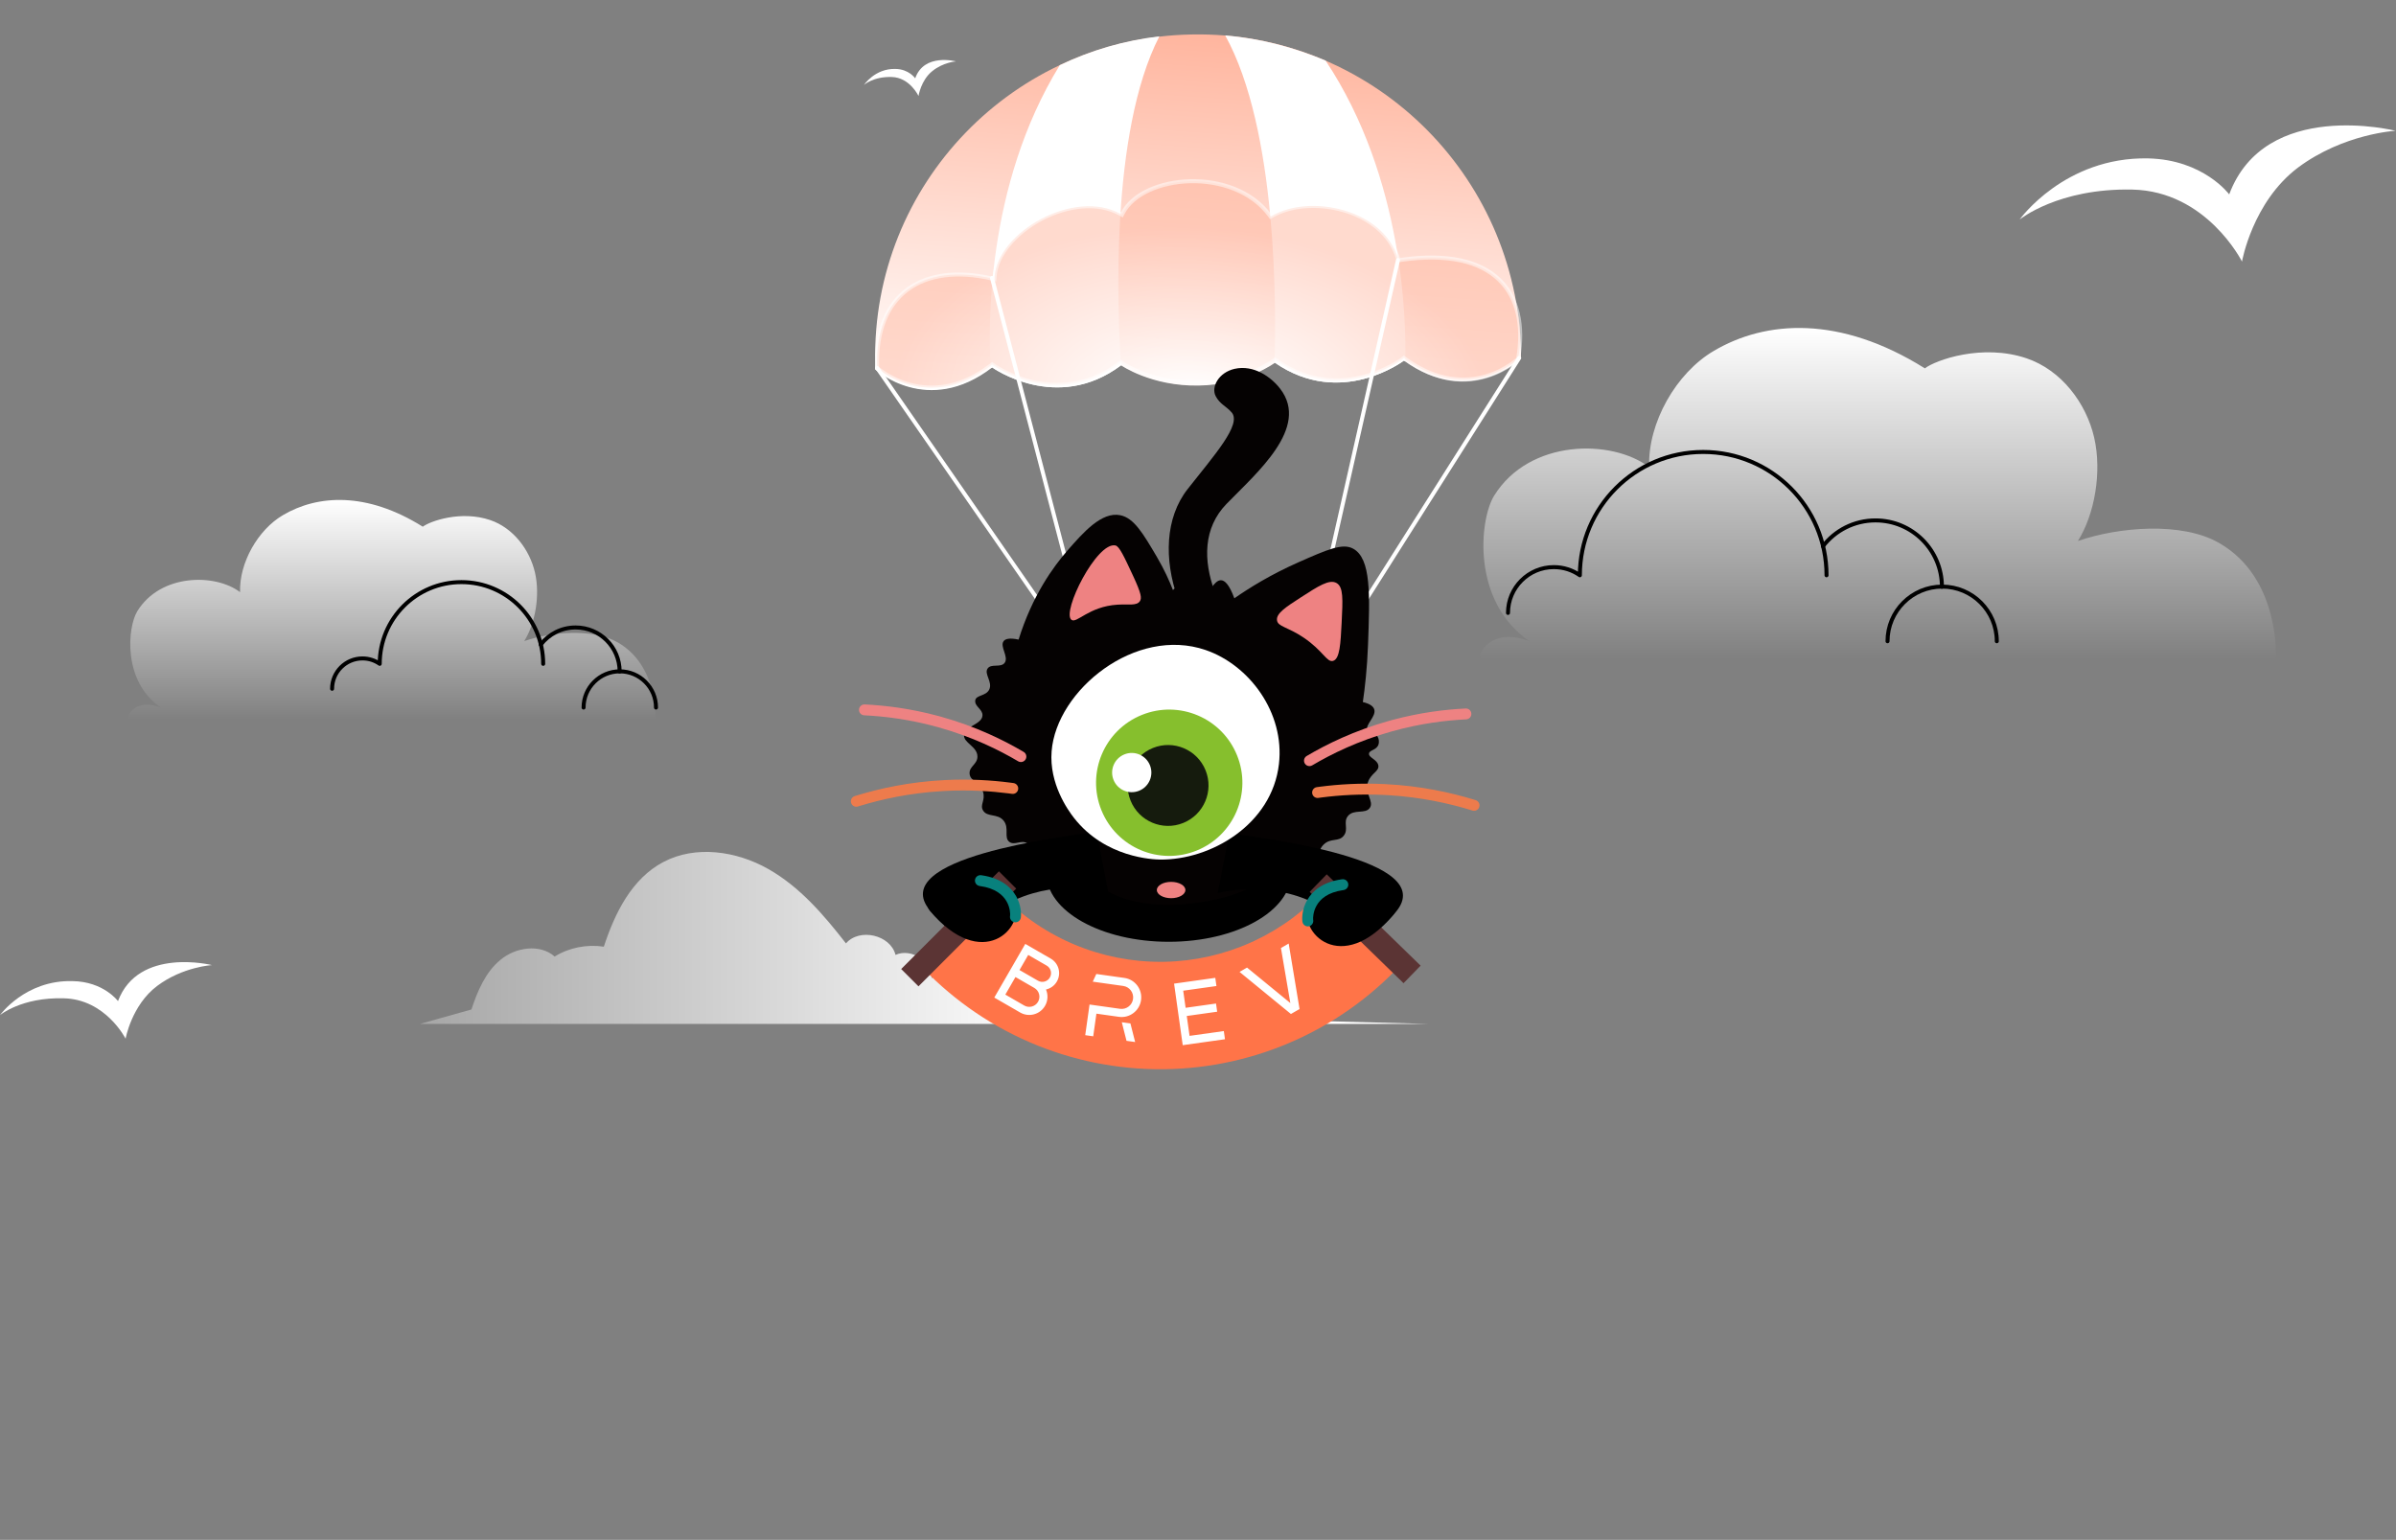 <svg width="599" height="385" viewBox="0 0 599 385" fill="none" xmlns="http://www.w3.org/2000/svg">
<rect x="0" y="0" width="599" height="385" fill="#808080" stroke="none"/>
<path d="M250.513 253.17C250.047 245.41 239.524 240.252 232.911 244.543C233.005 240.344 227.789 236.966 223.878 238.746C222.621 233.725 214.845 231.945 211.492 235.871C205.951 228.75 199.944 221.721 192.028 217.247C184.112 212.774 173.915 211.268 165.859 215.513C157.943 219.667 153.706 228.293 150.959 236.692C146.721 236.053 142.251 236.92 138.666 239.157C134.987 235.916 128.887 236.829 125.116 239.979C121.344 243.082 119.388 247.784 117.852 252.394L105 256C105 256 357.975 256 356.997 256C356.019 256 250.513 253.17 250.513 253.17Z" fill="url(#paint0_linear_770_6368)"/>
<path d="M568.972 165H370.049C369.49 162.399 373.763 156.899 382.407 160.357C367.781 150.412 369.851 129.865 373.533 123.937C382.342 109.712 402.983 109.712 412.285 116.792C411.924 105.695 419.056 93.247 428.424 87.748C441.44 80.043 459.978 78.791 481.212 92.095C483.94 90.02 495.576 85.838 506.653 89.592C515.297 92.523 521.542 100.722 523.547 109.416C525.519 118.01 523.679 128.58 519.472 135.265C529.628 131.742 545.471 130.391 554.773 135.759C570.287 144.617 568.972 165 568.972 165Z" fill="url(#paint1_linear_770_6368)"/>
<path d="M455.728 136.577C458.788 132.609 463.549 130.115 468.877 130.115C478.059 130.115 485.484 137.54 485.484 146.722" stroke="black" stroke-miterlimit="10" stroke-linecap="round"/>
<path d="M377 153.242C377 146.894 382.158 141.793 388.449 141.793C390.886 141.793 393.097 142.53 394.967 143.833C394.967 126.83 408.74 113 425.801 113C442.804 113 456.634 126.773 456.634 143.833" stroke="black" stroke-miterlimit="10" stroke-linecap="round" stroke-linejoin="round"/>
<path d="M471.881 160.326C471.881 152.787 478.002 146.666 485.541 146.666C493.079 146.666 499.2 152.787 499.2 160.326" stroke="black" stroke-miterlimit="10" stroke-linecap="round"/>
<path d="M163.849 180H32.032C31.662 178.276 34.493 174.632 40.222 176.923C30.529 170.333 31.901 156.717 34.341 152.79C40.178 143.363 53.856 143.363 60.02 148.055C59.781 140.701 64.507 132.453 70.715 128.809C79.34 123.703 91.624 122.874 105.695 131.689C107.502 130.315 115.213 127.543 122.553 130.031C128.281 131.973 132.42 137.406 133.748 143.167C135.055 148.862 133.835 155.866 131.047 160.296C137.778 157.961 148.276 157.067 154.44 160.623C164.72 166.493 163.849 180 163.849 180Z" fill="url(#paint2_linear_770_6368)"/>
<path d="M135.192 161.164C137.221 158.535 140.375 156.883 143.906 156.883C149.99 156.883 154.911 161.803 154.911 167.887" stroke="black" stroke-miterlimit="10" stroke-linecap="round"/>
<path d="M83.024 172.209C83.024 168.003 86.442 164.623 90.611 164.623C92.226 164.623 93.691 165.111 94.93 165.975C94.93 154.707 104.057 145.543 115.362 145.543C126.629 145.543 135.794 154.67 135.794 165.975" stroke="black" stroke-miterlimit="10" stroke-linecap="round" stroke-linejoin="round"/>
<path d="M145.897 176.903C145.897 171.908 149.953 167.852 154.949 167.852C159.944 167.852 164 171.908 164 176.903" stroke="black" stroke-miterlimit="10" stroke-linecap="round"/>
<path d="M218.787 92.373C218.787 92.373 231.891 104.316 248.047 91.87C248.047 91.87 264.135 103.436 280.265 91.343C280.265 91.343 287.814 96.617 299.66 96.403C311.507 96.188 318.765 90.675 318.765 90.675C335.215 102.149 350.984 90.148 350.984 90.148C367.518 102.102 380.243 89.646 380.243 89.646L380.243 87.99C379.309 43.319 342.579 7.791 298.035 8.617C253.498 9.324 217.971 46.054 218.796 90.599L218.787 92.373Z" fill="url(#paint3_linear_770_6368)"/>
<path d="M289.837 9.089C281.009 10.112 272.667 12.589 264.948 16.294C246.331 46.547 247.075 82.331 247.677 92.076C247.803 91.967 247.921 91.975 248.047 91.866C248.047 91.866 264.136 103.432 280.266 91.339C279.346 77.785 277.461 33.164 289.837 9.089Z" fill="white"/>
<path d="M331.403 15.151C323.593 11.87 315.237 9.613 306.299 8.854C319.39 32.509 319.03 77.087 318.647 90.665C335.215 102.148 350.984 90.147 350.984 90.147C351.093 90.273 351.211 90.282 351.32 90.408C351.55 80.604 351.05 44.72 331.403 15.151Z" fill="white"/>
<path opacity="0.5" d="M297.521 45.312C304.983 45.127 312.874 47.719 317.394 53.797L317.66 54.155L318.045 53.932C322.65 51.267 329.555 50.758 335.823 52.543C342.083 54.326 347.588 58.36 349.522 64.648L349.648 65.057L350.072 64.996C361.998 63.256 370.062 65.388 374.779 69.923C379.458 74.422 380.969 81.412 379.534 89.747C379.53 89.75 379.526 89.755 379.522 89.758C379.431 89.84 379.294 89.96 379.113 90.109C378.751 90.407 378.213 90.823 377.515 91.286C376.117 92.213 374.086 93.327 371.551 94.076C366.502 95.567 359.41 95.623 351.277 89.743L350.976 89.526L350.681 89.75L350.68 89.751C350.678 89.752 350.676 89.754 350.673 89.757C350.666 89.761 350.656 89.769 350.642 89.78C350.613 89.8 350.57 89.832 350.513 89.872C350.398 89.954 350.225 90.074 349.999 90.223C349.546 90.522 348.878 90.939 348.025 91.403C346.316 92.333 343.869 93.452 340.919 94.215C335.028 95.739 327.135 95.841 319.062 90.149L318.762 89.937L318.471 90.159C318.471 90.159 318.47 90.16 318.468 90.161C318.466 90.163 318.461 90.166 318.455 90.171C318.442 90.18 318.423 90.195 318.397 90.213C318.344 90.251 318.264 90.308 318.157 90.381C317.943 90.527 317.621 90.738 317.196 90.993C316.348 91.503 315.092 92.188 313.468 92.88C310.22 94.265 305.507 95.679 299.66 95.785C293.813 95.891 289.029 94.642 285.708 93.369C284.048 92.732 282.755 92.089 281.879 91.608C281.442 91.367 281.109 91.166 280.887 91.027C280.776 90.958 280.693 90.904 280.638 90.867C280.611 90.849 280.59 90.836 280.577 90.827C280.571 90.822 280.566 90.819 280.563 90.817C280.562 90.816 280.561 90.815 280.561 90.815L280.264 90.608L279.974 90.825C272.053 96.763 264.159 96.891 258.228 95.536C255.258 94.857 252.781 93.806 251.048 92.924C250.182 92.484 249.503 92.086 249.042 91.8C248.812 91.657 248.636 91.543 248.519 91.464C248.46 91.424 248.416 91.394 248.387 91.374C248.373 91.364 248.362 91.356 248.355 91.351C248.353 91.349 248.35 91.348 248.349 91.347L248.347 91.346L248.045 91.128L247.75 91.356C239.806 97.475 232.656 97.581 227.498 96.188C224.908 95.489 222.811 94.408 221.361 93.502C220.636 93.05 220.075 92.641 219.697 92.348C219.52 92.211 219.383 92.099 219.289 92.019C218.948 82.618 221.866 76.09 226.903 72.373C231.993 68.618 239.36 67.645 248.027 69.647L248.595 69.778L248.638 69.197C249.05 63.615 253.962 58.071 260.347 54.712C266.722 51.359 274.35 50.301 280.032 53.438L280.48 53.685L280.718 53.231C281.958 50.859 284.273 48.924 287.243 47.556C290.21 46.19 293.797 45.404 297.521 45.312Z" fill="url(#paint4_radial_770_6368)" stroke="white"/>
<path d="M303.738 169.812C303.821 171.947 302.038 173.712 299.902 173.796C297.767 173.879 296.002 172.096 295.918 169.96C295.835 167.825 297.618 166.06 299.754 165.976C301.881 166.011 303.654 167.676 303.738 169.812Z" fill="white"/>
<path d="M219.295 91.998L274.779 172.014M274.779 172.014L324.009 177.553M274.779 172.014L248 69.5M324.009 177.553L379.795 89.499M324.009 177.553L349.5 64.999" stroke="white" stroke-linecap="round"/>
<path fill-rule="evenodd" clip-rule="evenodd" d="M318.142 168.223C306.584 158.483 294.996 137.998 306.6 126.017C314.09 118.289 327.522 106.944 320.063 97.219C317.807 94.276 313.46 91.133 308.645 92.22C304.671 93.122 302.719 96.768 303.924 99.053C304.998 101.087 306.491 101.494 307.906 103.106C310.512 106.079 303.59 113.778 296.909 122.283C285.585 136.704 295.991 164 313.639 171.965L318.142 168.216L318.142 168.223Z" fill="#050202"/>
<path d="M322.784 218.302C322.784 227.784 309.084 235.47 292.186 235.47C275.287 235.47 261.588 227.784 261.588 218.302C261.588 208.82 275.287 201.133 292.186 201.133C309.084 201.133 322.784 208.82 322.784 218.302Z" fill="black"/>
<path d="M343.557 177.332C344.141 179.146 341.154 181.239 341.89 182.56C342.332 183.357 343.592 182.925 344.329 184.038C344.725 184.637 344.862 185.516 344.588 186.232C344.065 187.584 342.388 187.497 342.251 188.386C342.083 189.433 344.359 189.885 344.588 191.394C344.816 192.872 342.759 193.314 342.007 195.524C341.032 198.389 343.577 200.345 342.459 201.986C341.347 203.626 338.451 202.199 336.973 204.038C335.728 205.587 337.227 207.304 335.942 208.94C334.656 210.576 332.721 209.423 330.938 211.135C329.18 212.821 330.171 214.792 328.586 215.778C326.889 216.834 325.182 214.929 323.272 216.012C321.738 216.885 322.144 218.516 320.712 219.649C319.741 220.421 317.958 220.934 314.402 219.771C313.625 220.462 312.848 221.152 312.071 221.838C312.833 222.913 289.236 231.078 275.418 221.975C261.601 212.873 274.738 221.625 274.001 220.944C272.777 219.811 272.878 219.12 272.192 218.75C270.811 217.998 269.343 220.299 267.666 219.75C265.883 219.171 266.417 216.499 264.456 215.519C262.419 214.503 260.498 216.718 258.908 215.646C257.349 214.599 258.487 211.988 256.846 210.871C255.352 209.855 253.65 211.49 252.33 210.484C250.897 209.387 252.396 207.055 250.912 205.196C249.398 203.301 246.797 204.409 245.751 202.616C244.908 201.173 246.411 200.142 245.751 197.972C244.989 195.478 242.566 195.412 242.398 193.456C242.236 191.607 244.359 191.135 244.359 189.159C244.359 186.603 240.808 185.765 241.011 183.733C241.23 181.533 245.517 181.112 245.619 178.877C245.69 177.302 243.617 176.646 243.81 175.133C243.993 173.72 246.472 174.091 247.295 172.425C248.235 170.525 245.949 168.513 246.909 167.137C247.808 165.846 250.221 167.015 251.166 165.719C252.248 164.236 249.886 161.63 250.907 160.299C251.303 159.781 252.253 159.4 254.651 159.913C258.08 148.91 263.292 141.737 266.909 137.591C270.795 133.151 275.413 127.863 280.077 128.818C283.501 129.524 285.756 133.355 289.236 139.268C291.136 142.499 292.406 145.389 293.234 147.523C295.002 145.867 297.267 144.129 298.654 144.815C300.067 145.511 299.716 148.3 300.849 148.559C302.2 148.864 303.399 145.044 305.233 145.074C306.152 145.089 307.295 146.065 308.586 149.59C312.294 147.01 317.643 143.672 324.517 140.629C331.913 137.352 335.662 135.742 338.278 137.175C342.815 139.654 342.475 148.686 342.002 161.335C341.784 167.111 341.23 171.963 340.712 175.529C342.79 176.027 343.374 176.784 343.552 177.337L343.557 177.332Z" fill="#050202"/>
<ellipse cx="292.779" cy="222.529" rx="2.04" ry="3.57" transform="rotate(-90 292.779 222.529)" fill="#EE8282"/>
<path d="M284.97 150.314C284.147 151.523 282.186 151.005 279.356 151.183C272.163 151.64 269.13 156.014 267.84 154.957C265.391 152.951 274.221 135.348 278.869 136.379C279.834 136.593 280.982 139.057 283.278 143.989C285.361 148.47 285.468 149.572 284.965 150.314H284.97Z" fill="#EE8282"/>
<path d="M333.28 165.234C331.715 165.701 330.775 162.699 325.924 159.427C321.875 156.694 319.457 156.714 319.249 155.074C319.03 153.362 321.469 151.782 325.055 149.46C329.597 146.519 332.355 144.736 334.149 145.782C335.861 146.778 335.708 149.77 335.408 155.749C335.144 160.921 334.956 164.731 333.28 165.234Z" fill="#EE8282"/>
<path d="M232.481 227.613C221.47 214.46 265.5 209.241 274.148 207.937L277.03 222.93C277.03 222.93 265.464 219.675 253.707 225.009C256.573 232.039 245.559 243.235 232.481 227.613Z" fill="black"/>
<path d="M348.984 227.98C359.995 214.828 315.965 209.608 307.317 208.304L304.436 223.297C304.436 223.297 316.001 220.042 327.758 225.376C324.893 232.406 335.906 243.602 348.984 227.98Z" fill="black"/>
<path d="M366.415 177.142C367.165 177.106 367.802 177.685 367.838 178.435C367.874 179.185 367.296 179.823 366.545 179.859C361.514 180.101 355.137 180.859 348.014 182.847L348.014 182.847C339.564 185.208 332.856 188.515 328.056 191.355C327.41 191.737 326.576 191.523 326.194 190.877C325.811 190.23 326.025 189.397 326.672 189.014C331.631 186.081 338.557 182.665 347.282 180.228L347.283 180.227L347.97 180.039C355.049 178.126 361.384 177.385 366.415 177.142Z" fill="#EE8282"/>
<path d="M330.103 196.684C334.64 196.098 340.111 195.742 346.278 196.047L346.277 196.047C355.272 196.488 362.789 198.19 368.381 199.896L368.917 200.061L368.983 200.084C369.658 200.332 370.027 201.07 369.81 201.764C369.593 202.459 368.871 202.856 368.175 202.677L368.107 202.658L367.588 202.498C362.338 200.896 355.339 199.298 346.984 198.808L346.144 198.763H346.144C340.161 198.468 334.852 198.814 330.451 199.381L329.583 199.498C328.839 199.601 328.152 199.082 328.049 198.338C327.945 197.594 328.464 196.908 329.208 196.804L330.103 196.684Z" fill="#ED7B4C"/>
<path d="M216.176 176.127C215.426 176.09 214.789 176.669 214.753 177.419C214.716 178.17 215.295 178.807 216.045 178.843C221.077 179.086 227.453 179.843 234.577 181.831L234.576 181.831C243.027 184.192 249.735 187.5 254.535 190.339C255.181 190.722 256.015 190.508 256.397 189.861C256.78 189.215 256.566 188.381 255.919 187.999C250.96 185.065 244.034 181.65 235.308 179.212L235.308 179.212L234.621 179.023C227.542 177.111 221.207 176.369 216.176 176.127Z" fill="#EE8282"/>
<path d="M252.487 195.668C247.951 195.083 242.479 194.727 236.313 195.031L236.313 195.031C227.319 195.473 219.802 197.175 214.209 198.88L213.674 199.045L213.607 199.068C212.932 199.317 212.564 200.054 212.78 200.749C212.997 201.443 213.719 201.84 214.416 201.661L214.483 201.642L215.002 201.482C220.253 199.881 227.252 198.282 235.606 197.793L236.446 197.748H236.447C242.43 197.452 247.739 197.798 252.139 198.366L253.007 198.482C253.751 198.586 254.438 198.066 254.542 197.323C254.645 196.579 254.126 195.892 253.382 195.788L252.487 195.668Z" fill="#ED7B4C"/>
<path d="M319.735 191.04C317.978 206.204 302.621 215.089 289.966 214.906C288.356 214.881 276.332 214.51 268.519 204.523C266.913 202.47 262.275 195.912 262.905 187.845C264.104 172.539 283.906 156.506 301.417 162.526C312.313 166.27 321.229 178.183 319.735 191.04Z" fill="white"/>
<path d="M309.261 188.851C305.474 179.487 294.814 174.966 285.45 178.753C276.087 182.539 271.566 193.2 275.352 202.563C279.139 211.927 289.799 216.448 299.163 212.661C308.526 208.875 313.047 198.215 309.261 188.851Z" fill="#86BF2D"/>
<path d="M301.392 192.594C299.299 187.418 293.406 184.918 288.229 187.011C283.053 189.105 280.554 194.998 282.647 200.174C284.74 205.351 290.633 207.85 295.81 205.757C300.986 203.663 303.485 197.77 301.392 192.594Z" fill="#151B0D"/>
<path d="M287.484 191.323C286.468 188.811 283.609 187.598 281.097 188.614C278.585 189.63 277.373 192.489 278.388 195.001C279.404 197.513 282.264 198.725 284.775 197.71C287.287 196.694 288.5 193.834 287.484 191.323Z" fill="white"/>
<path d="M351.568 239.71C344.03 248.195 334.819 255.026 324.516 259.777L324.025 260.002C313.687 264.686 302.494 267.181 291.149 267.33L290.609 267.336C279.26 267.411 268.02 265.137 257.595 260.66L257.099 260.445C246.535 255.825 237.061 249.036 229.289 240.52L249.129 222.416C254.363 228.153 260.745 232.725 267.86 235.837L268.529 236.124C275.457 239.045 282.908 240.528 290.431 240.478L291.159 240.469C298.676 240.32 306.086 238.644 312.938 235.538L313.599 235.233C320.406 232.041 326.494 227.495 331.491 221.871L351.568 239.71Z" fill="#FF7448"/>
<path d="M304.108 246.531L295.804 247.698L296.405 251.975L304.006 250.906L304.293 252.952L296.693 254.021L297.391 258.992L305.956 257.789L306.243 259.835L295.68 261.319L293.518 245.933L303.821 244.484L304.108 246.531ZM282.609 255.893L283.787 260.533L281.628 260.23L280.448 255.581L282.609 255.893ZM281.104 244.505C283.773 244.88 285.64 247.369 285.263 250.051C284.886 252.732 282.406 254.608 279.737 254.233L274.102 253.441L273.307 259.101L271.309 258.819L272.386 251.154L280.015 252.227C281.585 252.447 283.041 251.343 283.262 249.769C283.483 248.194 282.384 246.732 280.818 246.512L273.189 245.439L274.079 243.518L281.104 244.505ZM262.685 239.674C264.688 240.83 265.374 243.402 264.215 245.408C263.604 246.467 262.598 247.154 261.495 247.402L261.498 247.404C262.043 248.679 262.009 250.184 261.26 251.48C260.001 253.661 257.217 254.407 255.043 253.152L248.574 249.417L256.321 235.999L262.685 239.674ZM324.889 252.278L322.733 253.523L309.886 242.999L311.759 241.917L322.583 250.786L320.235 237.024L322.17 235.906L324.889 252.278ZM251.333 248.675L256.054 251.401C257.263 252.099 258.813 251.684 259.513 250.472C260.213 249.259 259.798 247.709 258.588 247.011L253.867 244.285L251.333 248.675ZM254.877 242.534L259.495 245.199C260.533 245.799 261.867 245.441 262.468 244.399C263.069 243.358 262.712 242.024 261.674 241.425L257.057 238.759L254.877 242.534Z" fill="white"/>
<path d="M249.724 217.85L254.051 222.177L229.621 246.607L225.294 242.279L249.724 217.85Z" fill="#5B3434"/>
<path d="M331.681 218.604L327.414 222.99L350.886 245.822L355.153 241.435L331.681 218.604Z" fill="#5B3434"/>
<path d="M232.414 227.639C245.492 243.261 256.506 232.065 253.64 225.034C250.775 218.004 228.65 223.142 232.414 227.639Z" fill="black"/>
<path d="M244.846 221.508C244.139 221.375 243.653 220.709 243.751 219.988C243.852 219.244 244.537 218.723 245.282 218.824L245.503 218.855C250.129 219.54 252.696 221.711 254.021 224.044C255.232 226.175 255.34 228.328 255.219 229.306L255.193 229.485L255.178 229.554C255.015 230.255 254.329 230.711 253.613 230.583C252.897 230.454 252.414 229.786 252.505 229.073L252.516 229.004L252.526 228.932C252.571 228.499 252.547 226.956 251.656 225.387C250.761 223.81 248.906 222.061 244.916 221.519L244.846 221.508Z" fill="#08817D"/>
<path d="M348.399 228.654C335.321 244.277 324.307 233.08 327.173 226.05C330.038 219.02 352.163 224.158 348.399 228.654Z" fill="black"/>
<path d="M335.966 222.521C336.673 222.388 337.159 221.723 337.062 221.002C336.96 220.258 336.275 219.736 335.531 219.838L335.309 219.869C330.684 220.554 328.116 222.725 326.791 225.058C325.581 227.189 325.473 229.342 325.593 230.319L325.62 230.499L325.634 230.568C325.797 231.268 326.483 231.725 327.199 231.596C327.915 231.467 328.399 230.8 328.307 230.086L328.297 230.017L328.287 229.946C328.242 229.512 328.265 227.97 329.156 226.401C330.052 224.824 331.907 223.075 335.897 222.532L335.966 222.521Z" fill="#08817D"/>
<g clip-path="url(#clip0_770_6368)">
<path d="M504.9 54.9C504.9 54.9 514.5 47 533.1 47.4C551.7 47.8 560.5 65.4 560.5 65.4C560.5 65.4 563.1 50.5 574.5 41.9C585.9 33.4 598.9 32.7 598.9 32.7C598.9 32.7 566.3 24.5 557.3 48.6C557.3 48.6 550.9 39.9 537 39.6C516.1 39.2 504.9 54.9 504.9 54.9Z" fill="white"/>
<path d="M0 253.8C0 253.8 5.4 249.3 15.9 249.6C26.4 249.8 31.4 259.7 31.4 259.7C31.4 259.7 32.9 251.3 39.3 246.5C45.7 241.7 53 241.3 53 241.3C53 241.3 34.6 236.7 29.5 250.3C29.5 250.3 25.9 245.4 18.1 245.3C6.3 245 0 253.8 0 253.8Z" fill="white"/>
<path d="M216 21.227C216 21.227 218.343 19.112 222.9 19.253C227.457 19.347 229.626 24 229.626 24C229.626 24 230.234 20.052 233.055 17.796C235.832 15.54 239 15.352 239 15.352C239 15.352 231.015 13.19 228.802 19.582C228.802 19.582 227.24 17.279 223.855 17.232C218.734 17.091 216 21.227 216 21.227Z" fill="white"/>
</g>
<defs>
<linearGradient id="paint0_linear_770_6368" x1="105" y1="234.5" x2="262.763" y2="234.5" gradientUnits="userSpaceOnUse">
<stop stop-color="white" stop-opacity="0.3"/>
<stop offset="1" stop-color="white"/>
</linearGradient>
<linearGradient id="paint1_linear_770_6368" x1="469.5" y1="82" x2="469.5" y2="165" gradientUnits="userSpaceOnUse">
<stop stop-color="white"/>
<stop offset="1" stop-color="white" stop-opacity="0"/>
</linearGradient>
<linearGradient id="paint2_linear_770_6368" x1="97.934" y1="125" x2="97.934" y2="180" gradientUnits="userSpaceOnUse">
<stop stop-color="white"/>
<stop offset="1" stop-color="white" stop-opacity="0"/>
</linearGradient>
<linearGradient id="paint3_linear_770_6368" x1="305.191" y1="8.797" x2="298.479" y2="102.294" gradientUnits="userSpaceOnUse">
<stop stop-color="#FFB59E"/>
<stop offset="1" stop-color="white"/>
</linearGradient>
<radialGradient id="paint4_radial_770_6368" cx="0" cy="0" r="1" gradientUnits="userSpaceOnUse" gradientTransform="translate(298 100.5) rotate(-87.207) scale(61.573 105.406)">
<stop offset="0.08" stop-color="white"/>
<stop offset="0.713" stop-color="#FFB59E"/>
</radialGradient>
<clipPath id="clip0_770_6368">
<rect width="598.9" height="249.7" fill="white" transform="translate(0 10)"/>
</clipPath>
</defs>
</svg>
